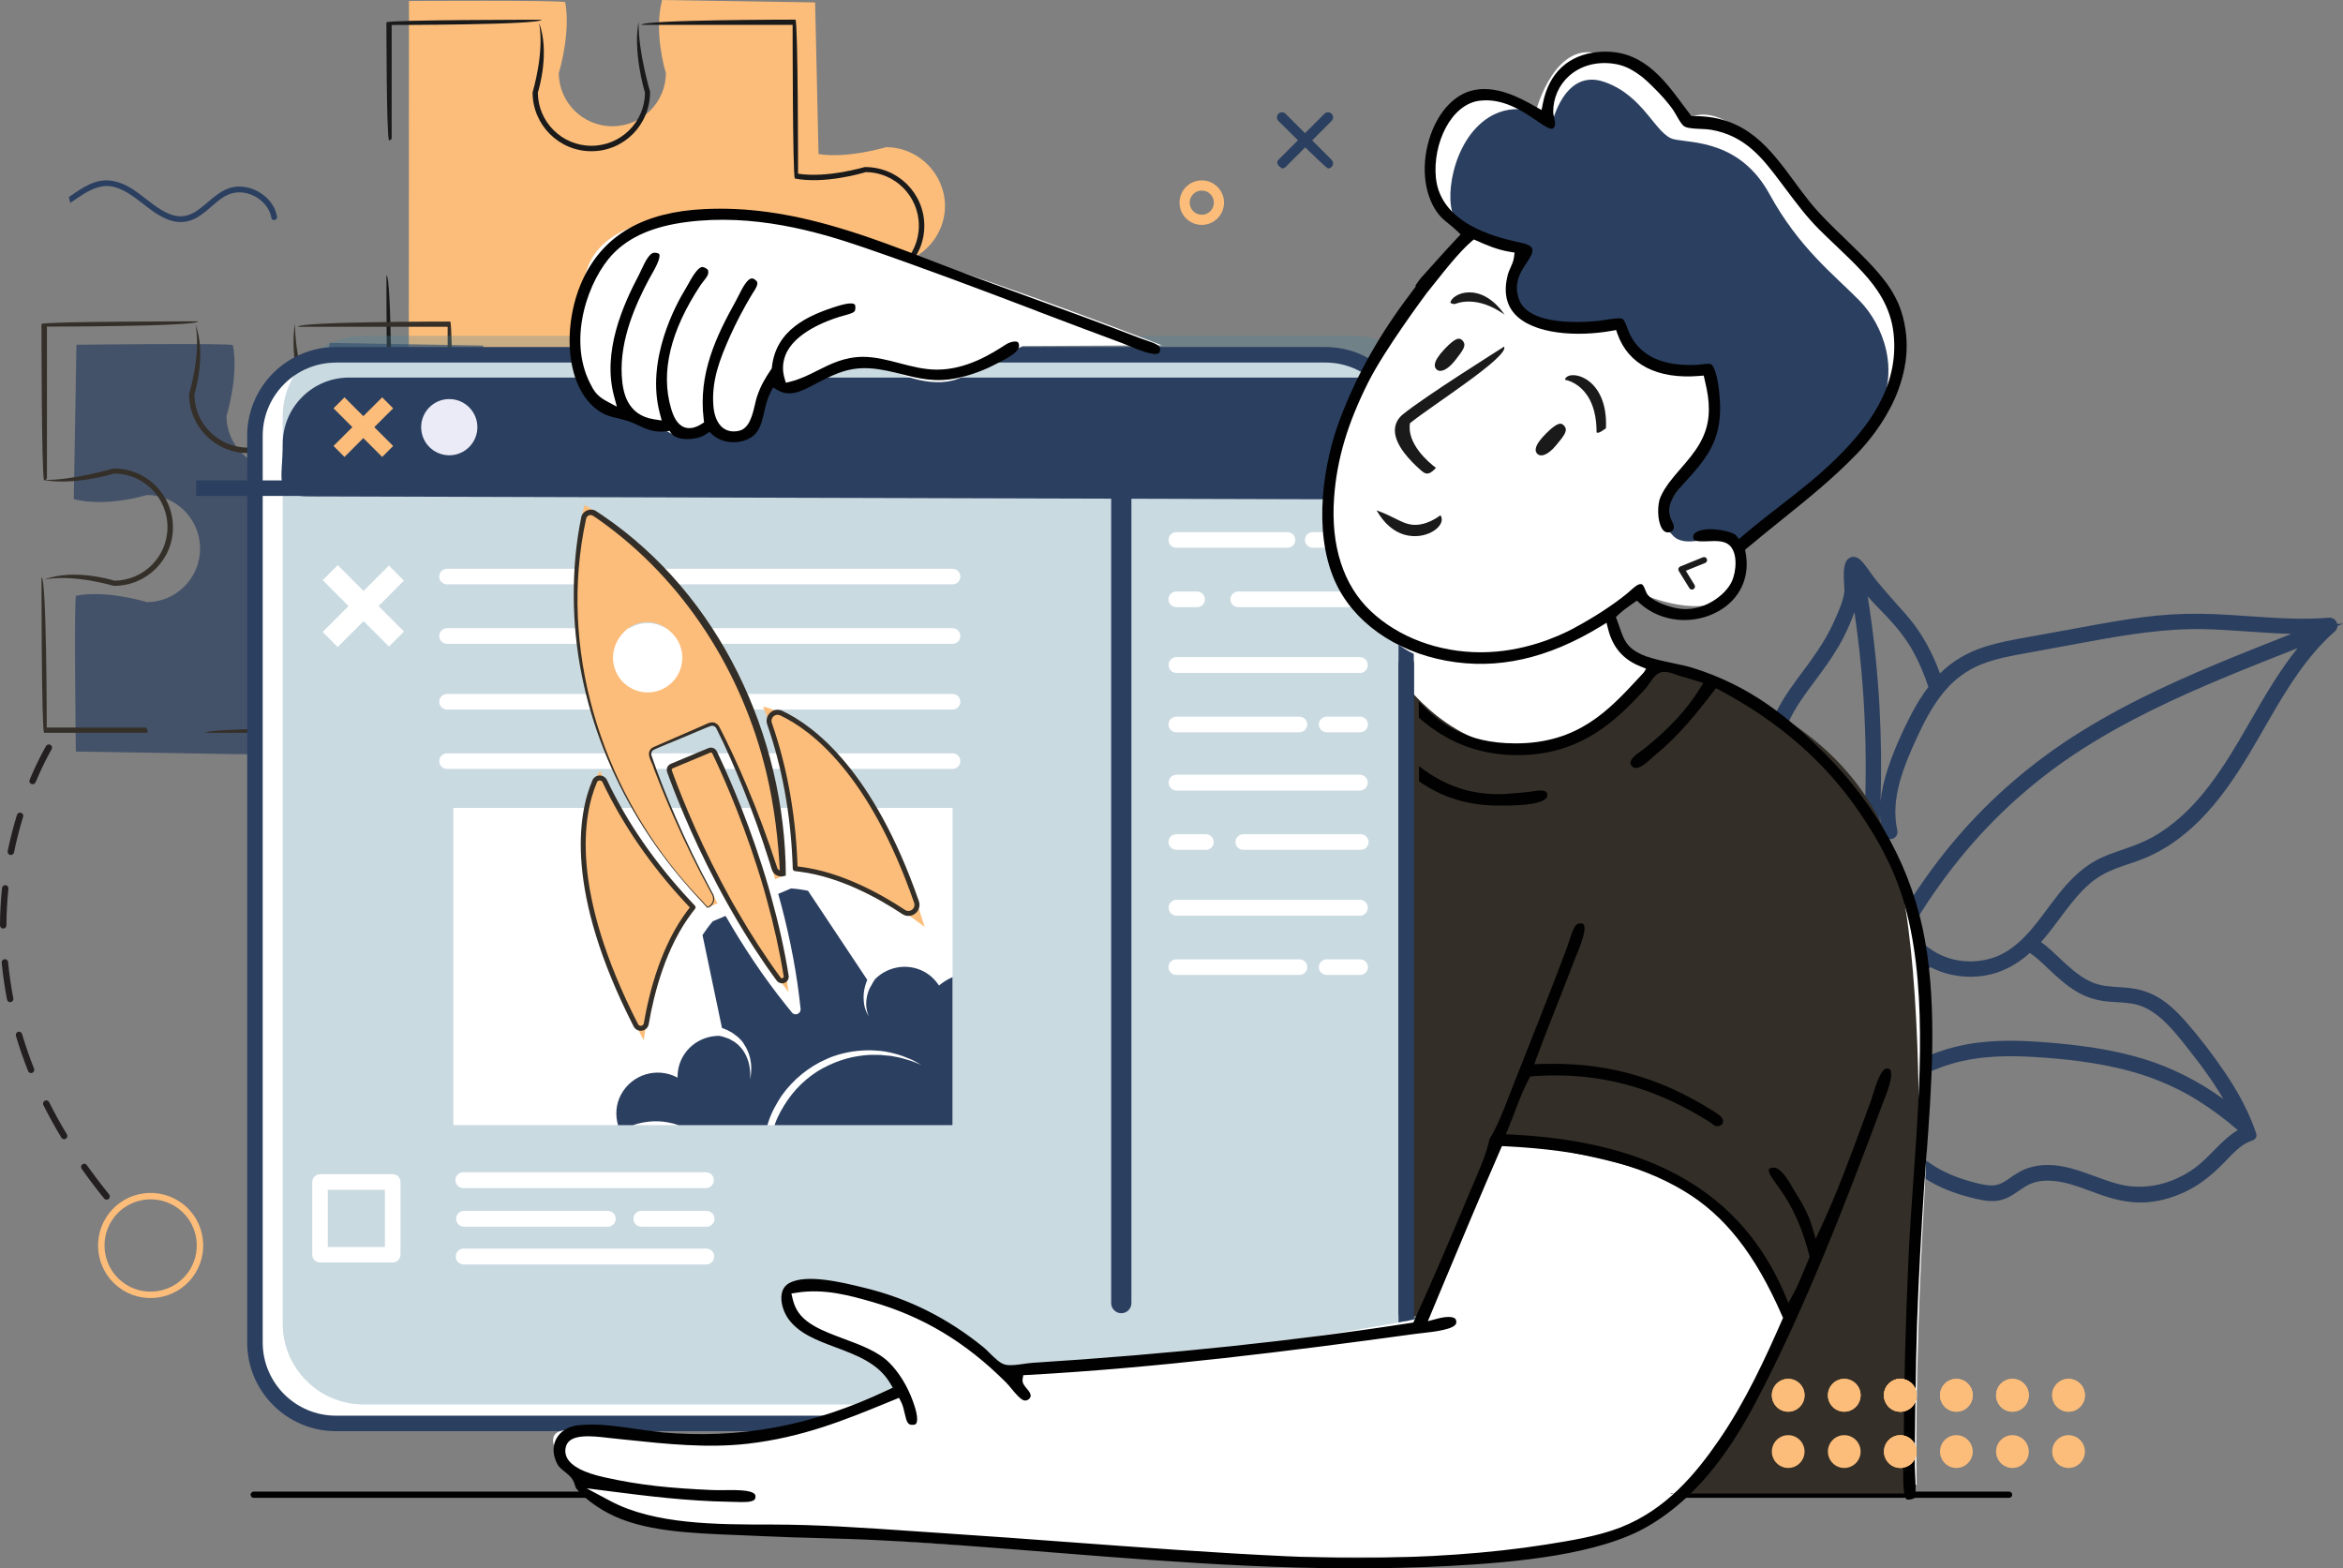 <?xml version="1.0" encoding="UTF-8"?>
<svg id="Layer_2" data-name="Layer 2" xmlns="http://www.w3.org/2000/svg" viewBox="0 0 472.7 316.39">
  <rect x="0" y="0" width="472.7" height="316.39" fill="#808080" stroke="none"/>
  <defs>
    <style>
      .cls-1 {
        fill: #4f8299;
        opacity: .3;
      }

      .cls-1, .cls-2, .cls-3, .cls-4, .cls-5, .cls-6, .cls-7, .cls-8, .cls-9, .cls-10, .cls-11, .cls-12, .cls-13, .cls-14, .cls-15, .cls-16 {
        stroke-width: 0px;
      }

      .cls-1, .cls-4, .cls-7, .cls-9, .cls-12, .cls-13, .cls-16 {
        fill-rule: evenodd;
      }

      .cls-2 {
        opacity: .7;
      }

      .cls-2, .cls-3, .cls-16 {
        fill: #2b3f60;
      }

      .cls-4 {
        fill: #eaebf6;
      }

      .cls-5, .cls-7 {
        fill: #010101;
      }

      .cls-6 {
        fill: #1a1a1a;
      }

      .cls-8, .cls-9 {
        fill: #332e27;
      }

      .cls-10, .cls-12 {
        fill: #fcbd7a;
      }

      .cls-11, .cls-13 {
        fill: #fff;
      }

      .cls-14 {
        fill: #231f20;
      }

      .cls-15 {
        fill: #342f28;
      }
    </style>
  </defs>
  <g id="Colored">
    <g id="Man_Rocket" data-name="Man Rocket">
      <path class="cls-3" d="m471.51,125.83c-.07-.34-.26-.64-.53-.86-.31-.26-.69-.39-1.13-.35-5.32.44-10.76.06-16.01-.3-2.31-.16-4.61-.32-6.92-.42-4.15-.17-7.98-.08-11.72.29-4.05.4-8.04,1.07-11.75,1.73-2.82.5-5.63,1.02-8.44,1.54l-5.57,1.01c-3.03.54-6.16,1.09-9.16,2.06-3.47,1.12-6.46,2.91-8.89,5.33-.42-1.15-.87-2.26-1.36-3.31-1.52-3.31-3.41-6.23-5.61-8.7-1.75-1.96-3.79-4.25-5.73-6.58-.47-.56-.89-1.16-1.32-1.76-.52-.73-1.05-1.48-1.67-2.18-.26-.29-.74-.84-1.49-.96-.18-.03-.35-.03-.52,0l-.12-.18.03.2c-.28.06-.53.18-.75.38-.98.89-.94,2.89-.79,5.41.03.53.07.96.04,1.17-.23,1.86-1.05,3.7-1.84,5.48l-.16.37c-1.14,2.57-2.66,5.13-4.79,8.08-.2.28-.4.56-.6.84l-.83,1.12c-1.84,2.46-3.74,5.01-5.22,7.81-1.95,3.72-2.69,6.94-2.28,9.84.26,1.78,1.05,3.29,1.83,4.75.65,1.24,1.27,2.4,1.54,3.68.62,2.9-.53,5.86-1.85,8.64l-.63,1.29c-.6,1.21-1.22,2.47-1.72,3.77-.6,1.54-1.04,3.13-1.29,4.73-.47,3.05-.3,6.26.5,9.29,1.62,6.14,6.06,11.49,11.87,14.32.71.35,1.46.66,2.23.93.53.19,1.11.08,1.53-.28.43-.37.65-.96.55-1.51-.1-.52-.46-.93-.97-1.12-5.54-1.97-9.96-6.42-11.84-11.89-.9-2.63-1.22-5.5-.93-8.3.15-1.43.45-2.8.89-4.09.51-1.52,1.25-3.01,1.95-4.45l.16-.32c1.51-3.08,2.86-6.13,2.82-9.58-.02-1.52-.41-3.09-1.16-4.69-.25-.53-.53-1.05-.8-1.57-.44-.82-.85-1.6-1.17-2.42-.88-2.28-.59-4.99.9-8.29,1.36-3.04,3.42-5.79,5.47-8.54l.54-.72c.26-.35.52-.7.76-1.04,1.35-1.85,3.08-4.33,4.47-7.09.8-1.58,1.5-3.22,2.1-4.91.77,5.27,1.36,10.59,1.73,15.89l.14,2.08c.48,7.85.53,15.81.16,23.67-.41,8.52-1.34,17.12-2.75,25.56-1.42,8.48-3.35,16.92-5.75,25.1-2.41,8.2-5.32,16.3-8.66,24.08-.43,1-.86,1.99-1.31,2.98-.22.5-.17,1.07.15,1.5.3.41.8.66,1.31.66.05,0,.11,0,.16,0,.54-.06,1-.4,1.23-.9.06-.13.12-.27.18-.4l1.66.62.4-.71c1.23-2.19,2.42-4.18,3.63-6.05.16.09.35.15.55.18.89.13,1.64-.43,1.76-1.3.14-.96.28-1.92.44-2.87,1.37-1.88,2.8-3.65,4.25-5.28,1.81-2.03,3.72-3.88,5.68-5.52-.02.11-.02.22-.01.33.32,5.67,3.81,11.16,9.35,14.69,2.59,1.66,5.61,2.91,9.22,3.82,1.56.39,3.34.84,5.13.65,1.72-.18,3.12-1.04,4.38-1.93,1.11-.78,2.21-1.51,3.54-1.86,1.15-.3,2.48-.36,3.97-.19,2.43.29,4.7,1.13,7.11,2.02.63.23,1.27.47,1.9.69,3.76,1.33,6.76,1.8,9.73,1.54,2.84-.26,5.67-1.13,8.42-2.58,2.28-1.22,4.44-2.91,6.8-5.33l.48-.49c1.37-1.44,2.79-2.92,4.42-3.7l1-.39.2-.11c.63-.44.54-1,.46-1.23-.11-.35-.24-.7-.36-1.05-.12-.32-.23-.62-.4-1.03-1.29-3.26-3.06-6.54-5.41-10.04-2.61-3.87-5.37-7.45-8.2-10.66-1.76-1.99-3.37-3.42-5.06-4.49-1.92-1.22-4.1-1.93-6.64-2.16-.53-.05-1.06-.08-1.59-.12-1.9-.12-3.69-.24-5.34-.93-2.05-.85-3.81-2.3-5.26-3.61-.5-.45-.99-.92-1.48-1.38-1.15-1.09-2.33-2.22-3.67-3.18,1.36-1.53,2.58-3.17,3.77-4.76.81-1.08,1.61-2.16,2.46-3.21,1.35-1.67,2.53-2.92,3.72-3.92,1.41-1.18,3.02-2.11,4.92-2.86.9-.35,1.82-.66,2.73-.97,1.14-.39,2.28-.77,3.39-1.23,1.81-.75,3.61-1.72,5.36-2.89,4-2.71,7.65-6.39,11.16-11.25,1.51-2.08,2.99-4.37,4.68-7.19.94-1.57,1.85-3.17,2.77-4.76,3.48-6.06,7.09-12.33,11.99-17.41.52-.54,1.06-1.06,1.62-1.58.23-.21.45-.42.69-.62.33-.29.52-.69.54-1.11l1.16-.46-1.19.04Zm-28.79,109.86c-4.66,3.34-10.23,4.51-15.29,3.2-1.54-.4-3.08-.97-4.71-1.56-3.11-1.14-6.29-2.31-9.58-2.31-1.34,0-2.69.19-4.07.66-1.43.48-2.62,1.31-3.76,2.11l-.19.13c-1.34.92-2.35,1.29-3.48,1.23-1.51-.06-3.1-.52-4.5-.92-1.51-.43-2.96-.96-4.31-1.59-5.61-2.6-9.41-6.92-10.43-11.84-.12-.6-.2-1.24-.24-1.92-.03-.55-.33-1.02-.81-1.27-.2-.1-.43-.16-.66-.17h.01c4.12-3.17,8.45-5.45,12.9-6.79,5.87-1.77,12.1-1.67,16.27-1.44,6.91.39,12.5,1.12,17.59,2.3,5.85,1.35,11.23,3.54,15.97,6.51,2.74,1.71,5.37,3.67,8.04,5.97-.96.57-1.94,1.32-3.01,2.33-.64.6-1.25,1.22-1.86,1.84-1.27,1.29-2.47,2.51-3.89,3.53Zm5.8-14c-5.01-3.61-10.39-6.32-15.98-8.04-5.15-1.58-10.96-2.61-18.27-3.24-5.62-.49-11.64-.79-17.52.29-4.99.91-9.87,2.88-14.51,5.85-3.58,2.29-7,5.17-10.16,8.55-.58.62-1.15,1.26-1.72,1.91,1.68-7.98,4.05-15.75,7.06-23.14,1.86-4.57,3.96-9.01,6.26-13.21.3.26.6.53.9.79.7.62,1.41,1.25,2.15,1.84-.52.48-1.2,1.17-2.1,2.14-.98,1.05-1.9,2.21-2.75,3.44-1.09,1.61-1.9,3.36-2.67,5.06l-.13.29c-1.39,3.02-2.25,6.03-2.71,9.46-.08.56.14,1.1.58,1.44.45.35,1.07.44,1.59.23.49-.2.82-.64.89-1.19.28-2.13.75-4.2,1.4-6.16.21-.64.44-1.27.69-1.89,1.78-4.46,4.52-8.25,7.91-10.96.02-.01.04-.03.05-.04l.21.11c3.34,1.69,7.25,2.23,11,1.55,3.17-.58,6.14-2.1,8.83-4.52,1.26.84,2.4,1.93,3.51,2.98l.32.3c1.6,1.52,3.33,3.11,5.36,4.37,2,1.24,4.19,1.95,6.71,2.17.54.05,1.09.08,1.63.11,1.8.11,3.51.21,5.08.84,1.59.63,3.16,1.7,4.78,3.28,1.42,1.39,2.65,2.89,4.1,4.72,1.28,1.63,2.65,3.38,3.95,5.19,1.38,1.92,2.58,3.74,3.6,5.5-.02-.01-.03-.02-.05-.04Zm-61.25-80.53c-.22.35-.43.71-.64,1.07-.55.95-1.07,1.92-1.56,2.9-1.83,3.64-3.19,6.86-4.18,9.86-.79,2.42-1.29,4.64-1.49,6.73.21-6.43.13-12.88-.22-19.25l-.15-2.41c-.44-6.61-1.19-13.24-2.23-19.76.99,1.15,2.05,2.24,3.1,3.31,2.76,2.82,4.62,5.2,6.03,7.74,1.2,2.16,2.25,4.59,3.12,7.23-.62.82-1.22,1.69-1.78,2.6Zm-8.19,27.27c.08-1.34.16-2.69.21-4.03,0,.34.03.68.05,1.02.07.87.2,1.76.4,2.64.13.56.53,1,1.07,1.16.55.17,1.17.04,1.56-.33.38-.35.53-.87.41-1.4-1.42-6.3,1.23-12.8,4.07-18.92.82-1.78,1.55-3.21,2.29-4.51.21-.36.42-.71.63-1.06.47-.77.97-1.52,1.52-2.26.23-.31.47-.62.71-.92l.16-.2c2.11-2.56,4.67-4.44,7.61-5.61,2.9-1.14,6.06-1.72,9.13-2.27l13.07-2.4c7.24-1.32,14.98-2.59,22.79-2.41,2.95.07,5.96.28,8.87.48,2.84.2,5.75.4,8.66.47l-1.14.45c-3.6,1.42-7.2,2.85-10.79,4.31-9.32,3.81-20.22,8.55-30.43,14.89-9.82,6.09-18.48,13.56-25.74,22.19-1.58,1.87-3.15,3.88-4.67,5.95-.39.53-.77,1.06-1.15,1.6-1.97,2.78-3.86,5.72-5.62,8.73-.9-.58-1.77-1.03-2.66-1.36-.81-.3-1.7.11-2.01.94-.3.81.08,1.65.88,1.95.74.28,1.49.66,2.26,1.17-1.81,3.28-3.51,6.69-5.04,10.16-.84,1.89-1.63,3.81-2.39,5.75.79-3.41,1.5-6.83,2.13-10.26,1.56-8.57,2.63-17.3,3.17-25.95Zm29.43,20.51c-.28.29-.57.58-.87.85-1.54,1.43-3.07,2.45-4.68,3.11-3.16,1.29-6.84,1.4-10.1.29-.65-.22-1.27-.49-1.9-.82-.38-.2-.72-.4-1.05-.62-.6-.38-1.18-.8-1.78-1.3-.57-.47-1.13-.97-1.68-1.46-.4-.36-.8-.71-1.21-1.06,1.55-2.66,3.18-5.23,4.85-7.66.34-.5.69-1,1.05-1.49.97-1.37,1.98-2.71,3.01-4.03,6.91-8.83,15.11-16.43,24.36-22.59,10.11-6.72,21.15-11.66,29.63-15.21,4.72-1.98,9.56-3.89,14.24-5.74l1.17-.46c-3.72,4.61-6.71,9.8-9.62,14.85l-.62,1.08h0c-2.23,3.88-4.66,7.97-7.54,11.75-2.22,2.91-4.46,5.29-6.86,7.27-.95.79-1.93,1.51-2.9,2.14-.58.38-1.19.75-1.8,1.08-1.88,1.03-3.9,1.77-5.44,2.3l-.43.15c-1.86.63-3.77,1.28-5.56,2.26-1.61.89-3.13,2.05-4.64,3.56-1.93,1.91-3.55,4.1-5.12,6.21-.68.91-1.36,1.83-2.06,2.72-.92,1.15-1.69,2.05-2.44,2.82Zm-41.48,38.89c-.26,1.31-.51,2.63-.74,3.95l-.09.56c-.63.87-1.24,1.77-1.86,2.7.94-2.38,1.83-4.79,2.69-7.21Zm-1.68-92.97h0s0,0,0,0h0Z"/>
      <path class="cls-5" d="m405.33,300.92H51.19c-.35,0-.63.28-.63.63s.28.63.63.63h354.14c.35,0,.63-.28.63-.63s-.28-.63-.63-.63Z"/>
      <path class="cls-10" d="m178.75,29.7c-.24.04-7.68,2.32-13.61,1.38l-.69-30.59-30.87-.49c-1.67,6.42.49,13.85.77,14.75-.04,5.93-4.87,10.72-10.81,10.72s-10.77-4.79-10.81-10.72c.28-.89,2.4-8.33,1.3-14.3C113.5,0,82.51.2,82.51.2l-.04,82.43,60.45.32h3.86l18.08-.41.32-30.51c5.93-.93,13.37,1.34,13.45,1.34,6.7.04,12.02-5.32,12.02-11.86-.04-6.46-5.36-11.82-11.9-11.82Z"/>
      <path class="cls-2" d="m97.5,69.71l-30.96-.53c-1.67,6.42.49,13.85.77,14.75-.04,5.93-4.87,10.72-10.81,10.72s-10.77-4.79-10.81-10.72c.28-.89,2.44-8.33,1.3-14.3-.53-.45-31.57-.08-31.57-.08l-.53,31.16c6.42,1.58,13.85-.57,14.75-.85,5.93.04,10.72,4.87,10.72,10.81s-4.79,10.77-10.72,10.81c-.89-.28-8.33-2.44-14.3-1.3-.45.61-.04,31.44-.04,31.44l32.74.53h49.89v-31.32c-6.42-1.75-13.85.41-14.75.65-5.93-.04-10.72-4.87-10.72-10.81s4.79-10.77,10.72-10.81c.89.28,8.33,2.4,14.3,1.3.32-.85,0-31.44,0-31.44Z"/>
      <g>
        <path class="cls-6" d="m119.31,30.51c-6.54,0-11.86-5.32-11.86-11.86.04-.24,2.44-8.04,1.3-14.06,2.19,5.81.04,13.2-.24,14.1.04,5.93,4.87,10.72,10.81,10.72s10.77-4.79,10.81-10.72c-.28-.89-2.4-8.33-1.3-14.3-.08,6.17,2.32,14.02,2.32,14.1.04,6.7-5.28,12.02-11.82,12.02Z"/>
        <g>
          <path class="cls-6" d="m160.43,86.94h-21.73c0-1.06,21.21-1.06,21.21-1.06v-30.31c6.42-1.67,13.85.49,14.75.77,5.93-.04,10.72-4.87,10.72-10.81s-4.79-10.77-10.72-10.81c-.89.28-8.33,2.44-14.3,1.3-.45-.53-.45-31-.45-31h-30.51c0-1.06,31.08-1.06,31.08-1.06.53.53.53,31.08.53,31.08,5.93.93,13.37-1.34,13.45-1.34,6.7-.04,12.02,5.32,12.02,11.86s-5.32,11.86-11.86,11.86c-.24-.04-7.68-2.32-13.61-1.38v30.39c-.04.24-.28.49-.57.49Z"/>
          <path class="cls-6" d="m126.1,86.94h-47.61c-.53-.53-.53-31.4-.53-31.4,1.06,0,1.06,30.35,1.06,30.35h47.08c.53.81.28,1.06,0,1.06Z"/>
          <path class="cls-6" d="m78.49,28.32c-.53-.53-.53-23.81-.53-23.81.53-.53,31.28-.53,31.28-.53,0,1.06-30.22,1.06-30.22,1.06v22.75c0,.28-.2.53-.53.53Z"/>
        </g>
      </g>
      <g>
        <path class="cls-15" d="m50.01,91.4c-6.54,0-11.86-5.32-11.86-11.86.04-.24,2.44-8.04,1.3-14.06,2.15,5.81.04,13.2-.24,14.1.04,5.93,4.87,10.72,10.81,10.72s10.77-4.79,10.81-10.72c-.28-.89-2.4-8.33-1.3-14.3-.08,6.17,2.32,14.02,2.32,14.1.08,6.7-5.24,12.02-11.82,12.02Z"/>
        <path class="cls-15" d="m23.03,118.21c-.24-.04-8.04-2.44-14.06-1.3,5.81-2.19,13.2-.04,14.1.24,5.93-.04,10.72-4.87,10.72-10.81s-4.79-10.77-10.72-10.81c-.89.28-8.33,2.4-14.3,1.3,6.17.08,14.02-2.32,14.1-2.32,6.7-.04,12.02,5.32,12.02,11.86.04,6.5-5.28,11.82-11.86,11.82Z"/>
        <path class="cls-15" d="m76.7,118.21c-6.54,0-11.86-5.32-11.86-11.86s5.32-11.86,11.86-11.86c.24.04,8.04,2.44,14.06,1.3-5.77,2.19-13.24.04-14.1-.24-5.93.04-10.72,4.87-10.72,10.81s4.79,10.77,10.72,10.81c.89-.28,8.33-2.44,14.3-1.3-6.17-.08-13.97,2.32-14.06,2.32-.08.04-.16.04-.2.04Z"/>
        <g>
          <path class="cls-15" d="m8.9,96.88c-.53-.53-.53-31.52-.53-31.52.53-.53,31.61-.53,31.61-.53,0,1.06-30.51,1.06-30.51,1.06v30.47c0,.28-.24.53-.57.53Z"/>
          <path class="cls-15" d="m29.49,147.83H8.9c-.53-.53-.53-31.36-.53-31.36,1.06,0,1.06,30.31,1.06,30.31h20.03c.57.81.33,1.06.04,1.06Z"/>
          <path class="cls-15" d="m77.14,147.83h-35.67c0-1.06,35.67-1.06,35.67-1.06.57.81.32,1.06,0,1.06Z"/>
          <path class="cls-15" d="m90.84,140.84c-.53-.53-.53-24.37-.53-24.37,1.06,0,1.06,23.85,1.06,23.85,0,.28-.24.53-.53.53Z"/>
          <path class="cls-15" d="m90.84,96.52c-.53-.53-.53-30.59-.53-30.59h-30.22c0-1.06,30.75-1.06,30.75-1.06.53.53.53,31.12.53,31.12,0,.28-.24.53-.53.53Z"/>
        </g>
      </g>
      <path class="cls-13" d="m67.77,71.58h199.61c9.02,0,16.33,7.31,16.33,16.33v182.91c0,9.02-7.31,16.33-16.33,16.33H67.77c-9.02,0-16.33-7.31-16.33-16.33V87.91c0-9.02,7.31-16.33,16.33-16.33Z"/>
      <path class="cls-1" d="m73.36,67.75h199.67c9.02,0,16.33,7.31,16.33,16.33v182.93c0,9.02-7.31,16.33-16.33,16.33H73.36c-9.02,0-16.33-7.31-16.33-16.33V84.09c0-9.02,7.31-16.33,16.33-16.33Z"/>
      <path class="cls-16" d="m70.43,76.17h205.45c7.39,0,13.38,5.99,13.38,13.39s1.66,11.07-2.68,11.22l-224.19-.64c-7.39,0-5.35-3.19-5.35-10.58s5.99-13.39,13.38-13.39Z"/>
      <g>
        <g>
          <path class="cls-11" d="m267.65,110.5h-2.8c-.86,0-1.57-.7-1.57-1.57s.7-1.57,1.57-1.57h2.8c.86,0,1.57.7,1.57,1.57s-.7,1.57-1.57,1.57Z"/>
          <path class="cls-11" d="m272.11,122.48h-22.31c-.86,0-1.57-.7-1.57-1.57s.7-1.57,1.57-1.57h22.31c.86,0,1.57.7,1.57,1.57s-.7,1.57-1.57,1.57Z"/>
          <path class="cls-11" d="m274.35,135.74h-36.98c-.86,0-1.57-.7-1.57-1.57s.7-1.57,1.57-1.57h36.98c.86,0,1.57.7,1.57,1.57s-.7,1.57-1.57,1.57Z"/>
          <path class="cls-11" d="m262.17,147.73h-24.86c-.86,0-1.57-.7-1.57-1.57s.7-1.57,1.57-1.57h24.86c.86,0,1.57.7,1.57,1.57s-.7,1.57-1.57,1.57Z"/>
          <path class="cls-11" d="m274.35,159.46h-36.98c-.86,0-1.56-.7-1.56-1.57s.7-1.57,1.56-1.57h36.98c.86,0,1.57.7,1.57,1.57s-.7,1.57-1.57,1.57Z"/>
          <path class="cls-11" d="m274.54,171.44h-23.71c-.86,0-1.57-.7-1.57-1.57s.7-1.57,1.57-1.57h23.71c.86,0,1.57.7,1.57,1.57s-.7,1.57-1.57,1.57Z"/>
          <path class="cls-11" d="m274.35,184.7h-36.98c-.86,0-1.56-.7-1.56-1.57s.7-1.57,1.56-1.57h36.98c.86,0,1.57.7,1.57,1.57s-.7,1.57-1.57,1.57Z"/>
          <path class="cls-11" d="m262.17,196.68h-24.86c-.86,0-1.57-.7-1.57-1.57s.7-1.57,1.57-1.57h24.86c.86,0,1.57.7,1.57,1.57s-.7,1.57-1.57,1.57Z"/>
          <path class="cls-11" d="m259.75,110.5h-22.43c-.86,0-1.57-.7-1.57-1.57s.7-1.57,1.57-1.57h22.43c.86,0,1.57.7,1.57,1.57s-.7,1.57-1.57,1.57Z"/>
          <path class="cls-11" d="m241.52,122.48h-4.21c-.86,0-1.57-.7-1.57-1.57s.7-1.57,1.57-1.57h4.21c.86,0,1.57.7,1.57,1.57s-.7,1.57-1.57,1.57Z"/>
          <path class="cls-11" d="m274.35,135.74h-36.98c-.86,0-1.57-.7-1.57-1.57s.7-1.57,1.57-1.57h36.98c.86,0,1.57.7,1.57,1.57s-.7,1.57-1.57,1.57Z"/>
          <path class="cls-11" d="m274.35,159.46h-36.98c-.86,0-1.56-.7-1.56-1.57s.7-1.57,1.56-1.57h36.98c.86,0,1.57.7,1.57,1.57s-.7,1.57-1.57,1.57Z"/>
          <path class="cls-11" d="m243.3,171.44h-5.99c-.86,0-1.57-.7-1.57-1.57s.7-1.57,1.57-1.57h5.99c.86,0,1.57.7,1.57,1.57s-.7,1.57-1.57,1.57Z"/>
          <path class="cls-11" d="m274.35,184.7h-36.98c-.86,0-1.56-.7-1.56-1.57s.7-1.57,1.56-1.57h36.98c.86,0,1.57.7,1.57,1.57s-.7,1.57-1.57,1.57Z"/>
          <path class="cls-11" d="m274.41,196.68h-6.76c-.86,0-1.57-.7-1.57-1.57s.7-1.57,1.57-1.57h6.76c.86,0,1.57.7,1.57,1.57s-.7,1.57-1.57,1.57Z"/>
        </g>
        <path class="cls-11" d="m274.41,147.73h-6.76c-.86,0-1.57-.7-1.57-1.57s.7-1.57,1.57-1.57h6.76c.86,0,1.57.7,1.57,1.57s-.7,1.57-1.57,1.57Z"/>
      </g>
      <path class="cls-3" d="m267.38,288.73H67.77c-9.87,0-17.9-8.03-17.9-17.9V87.91c0-9.87,8.03-17.9,17.9-17.9h199.61c9.87,0,17.9,8.03,17.9,17.9v182.91c0,9.87-8.03,17.9-17.9,17.9ZM67.77,73.15c-8.14,0-14.77,6.62-14.77,14.77v182.91c0,8.14,6.62,14.77,14.77,14.77h199.61c8.14,0,14.77-6.62,14.77-14.77V87.91c0-8.14-6.62-14.77-14.77-14.77H67.77Z"/>
      <path class="cls-13" d="m285.24,140.65v-8.75s-11.56-4.85-15.61-21.41c-4.04-16.56,7.6-39.36,12.11-45.87,4.52-6.51,14.29-17.97,14.29-17.97,0,0-11.34-6.24-6.53-17.56,4.81-11.32,7.25-11.13,11.57-9.94,4.32,1.2,8.85,3.13,8.85,3.13,0,0,3.89-14.85,13.34-11.16,9.45,3.69,17.97,12.52,17.97,12.52,0,0,5.52-3.42,14.56,7.35,9.04,10.77,23.12,24.35,25.86,27.9,2.75,3.55,5.44,16.28-1.63,24.5-7.07,8.22-29.81,26-29.81,26,0,0,4.19,7.14-2.04,11.3-6.23,4.16-17.42-1.09-17.42-1.09l-5.99,4.49s-.54,5.45,4.63,7.35c5.17,1.9,39.89,14.11,49,33.89,9.7,21.06,11.84,41.53,9.8,77.04-2.04,35.51-1.5,57.16-1.5,57.16h-44.78s-7.79,13.86-53.76,14.56c-45.97.7-110.64-2.75-124.27-4.9-13.63-2.15-34.42-1.23-38.79-3.54-4.37-2.31-5.31-4.08-5.31-4.08,0,0-15.57-13.88-3.81-13.07,11.76.81,28.19,4.24,40.83.68,12.64-3.56,24.64-9.12,24.64-9.12,0,0-3.41-4.81-11.84-9.12-8.43-4.31-18.56-13.61-2.86-11.98,17.24,1.79,37.43,17.69,37.43,17.69,0,0,33.11-3.02,53.9-5.99,20.79-2.97,28.58-4.76,28.58-4.76l-1.41-125.28Z"/>
      <path class="cls-9" d="m283.59,138.13s12.26,16.53,28.68,11.73c16.38-4.79,20.01-15.55,20.02-15.56,0,0,42.3,6.1,50.74,41.69,8.44,35.59,1.4,125.32,1.4,125.32h-47.43c.46.76,7.28-2.62,18.23-21.8,1.59-2.79,4.97-13.77,4.97-13.77,0,0-9.72-22.36-23.46-27.79-13.73-5.43-33.66-7.65-33.66-7.65l-15.43,34.8-4.21.76.13-127.74Z"/>
      <path class="cls-16" d="m345.67,108.17s-5.84,2.48-8.16-.13c-2.32-2.61-3.57-2.62-.77-6.63,2.81-4.01,7.02-10.05,8.16-14.15,1.13-4.1-.25-12.49-.25-12.49,0,0-7.22,2.39-11.09-1.02-3.87-3.41-5.99-7.52-5.99-7.52,0,0-17.08,1.5-21.04-2.93-3.95-4.43,1.15-12.37,1.15-12.37,0,0-11.58-3.6-14.02-6.76-2.44-3.15-.82-15.82,6.76-20.52,5.34-3.31,11.16-.96,12.62,1.53,0,0,2.39-11.47,10.58-8.67,8.19,2.81,10.39,10.81,14.15,11.6,3.76.79,13.31.25,19.25,11.09,5.94,10.84,12.99,16.22,18.1,21.42,4.84,4.91,8.41,14.31,3.57,22.82-4.62,8.12-27.41,27.03-27.41,27.03l-5.61-2.29Z"/>
      <path class="cls-13" d="m234.38,69.66s-60.64-23.87-81.25-25.72c-20.62-1.85-32.83,1.75-35.12,11.84-2.28,10.09-4.04,21.56,2.18,25.59,6.22,4.03,12.52,4.49,12.52,4.49,0,0,5.41,3.9,7.49,2.18,2.08-1.73,3.27-2.72,3.27-2.72,0,0,3.85,4.34,6.67,1.91,2.82-2.43,4.35-9.53,4.35-9.53,0,0,3.1.26,4.9-.14,1.8-.4,12.84-6.55,17.69-4.08,4.86,2.47,11.78,5.15,17.01,2.59,5.23-2.56,12.25-6.26,12.25-6.26l28.04-.14Z"/>
      <path class="cls-3" d="m283.71,266.48c-.86,0-1.57-.7-1.57-1.57v-131.01c0-.86.7-1.57,1.57-1.57s1.57.7,1.57,1.57v131.01c0,.86-.7,1.57-1.57,1.57Z"/>
      <g>
        <rect class="cls-10" x="66.36" y="84.61" width="13.88" height="3.13" transform="translate(-39.46 77.01) rotate(-44.97)"/>
        <rect class="cls-10" x="71.74" y="79.24" width="3.13" height="13.88" transform="translate(-39.47 77.07) rotate(-45)"/>
      </g>
      <path class="cls-4" d="m90.64,80.51c3.13,0,5.67,2.54,5.67,5.67s-2.54,5.67-5.67,5.67-5.67-2.54-5.67-5.67,2.54-5.67,5.67-5.67Z"/>
      <path class="cls-3" d="m226.22,264.93c-1.13,0-2.04-.91-2.04-2.04V98.95c0-1.13.91-2.04,2.04-2.04s2.04.91,2.04,2.04v163.94c0,1.13-.91,2.04-2.04,2.04Z"/>
      <rect class="cls-3" x="39.58" y="96.92" width="228.07" height="3.13"/>
      <path class="cls-11" d="m192.18,117.89h-101.99c-.86,0-1.57-.7-1.57-1.57s.7-1.57,1.57-1.57h101.99c.86,0,1.57.7,1.57,1.57s-.7,1.57-1.57,1.57Z"/>
      <path class="cls-11" d="m192.18,129.88h-101.99c-.86,0-1.57-.7-1.57-1.57s.7-1.57,1.57-1.57h101.99c.86,0,1.57.7,1.57,1.57s-.7,1.57-1.57,1.57Z"/>
      <path class="cls-11" d="m192.18,143.14h-101.99c-.86,0-1.57-.7-1.57-1.57s.7-1.57,1.57-1.57h101.99c.86,0,1.57.7,1.57,1.57s-.7,1.57-1.57,1.57Z"/>
      <path class="cls-11" d="m192.18,155.12h-101.99c-.86,0-1.57-.7-1.57-1.57s.7-1.57,1.57-1.57h101.99c.86,0,1.57.7,1.57,1.57s-.7,1.57-1.57,1.57Z"/>
      <path class="cls-13" d="m91.47,162.99h100.71v64h-100.71v-64Z"/>
      <path class="cls-11" d="m79.23,254.69h-14.66c-.86,0-1.57-.7-1.57-1.57v-14.66c0-.86.7-1.57,1.57-1.57h14.66c.86,0,1.57.7,1.57,1.57v14.66c0,.86-.7,1.57-1.57,1.57Zm-13.1-3.13h11.53v-11.53h-11.53v11.53Z"/>
      <path class="cls-7" d="m388.62,233.84c1.09-14.83,2.21-30.17-.23-44.01-2.5-14.16-9.37-26.94-20.41-37.98-6.74-6.74-14.63-13.48-26.67-17.17-1.05-.32-2.35-.59-3.72-.88-2.98-.63-6.07-1.28-8-2.66-1.68-1.19-2.2-2.73-2.87-4.68-.14-.42-.3-.88-.48-1.36l-.23-.61.47-.45c.84-.81,1.79-1.48,2.71-2.13l1.05-.74.59.54c4.21,3.81,10.73,4.47,15.84,1.61,4.38-2.45,6.44-6.88,5.51-11.84l-.11-.57.45-.38c2.21-1.86,4.5-3.7,6.71-5.48,5.21-4.19,10.6-8.52,15.4-13.5,4.13-4.28,13.25-15.68,8.89-28.93-1.48-4.48-4.78-8.03-8.33-11.58-.97-.97-1.97-1.93-2.96-2.89-2.54-2.45-5.17-4.97-7.32-7.68-.97-1.22-1.93-2.52-2.85-3.77-5.03-6.83-9.78-13.28-20.22-13.28h-.59s-.3-.39-.3-.39c-.49-.63-.98-1.29-1.49-1.98-3.94-5.31-8.43-11.32-16.96-10.57-6.03.53-10.01,4.21-11.22,10.35l-.27,1.36-1.21-.68c-2.85-1.61-8.14-4.61-13.11-3.17-3.73,1.08-6.86,4.76-8.38,9.86-1.72,5.78-.86,11.8,2.19,15.33.53.61,1.16,1.12,1.83,1.66.54.43,1.1.88,1.64,1.41l.71.69-.68.72c-2.24,2.36-6.6,7.27-6.65,7.32l-.44.49h-.04c-.52.64-.99,1.31-1.35,1.86l.17.02-1.01,1.38c-6.33,8.32-10.87,16.38-14.29,25.34-3.33,8.71-5.61,22.5-1.11,32.72,3.61,8.2,12.04,14.24,22.54,16.16,10.24,1.87,20.42-.4,31.14-6.95l1.16-.71.33,1.31c.93,3.67,3.05,6.11,6.48,7.48l1.36.54-1.76,1.89c-5.98,6.44-12.16,13.11-24.74,13.11-10.13,0-15.33-4.04-19.55-8.46l.03,3.27c5.95,5.31,13.04,7.84,21.11,7.54,11.84-.44,18.65-6.87,24.61-13.42.21-.23.46-.59.73-.98.73-1.05,1.48-2.15,2.57-2.33,1.02-.17,2.06.21,2.97.55.3.11.59.22.85.29,1.08.29,1.9.51,3.32.97l1.21.39-.67,1.09c-2.59,4.19-6.08,7.98-10.97,11.95-.24.19-.53.4-.84.62-1.05.75-2.36,1.68-2.2,2.67.04.24.42.73.9.79,1.1.14,2.55-1.2,3.5-2.08.29-.27.56-.52.79-.7,4.7-3.8,8.5-8.7,11.54-12.63l.52-.67.75.4c11.99,6.41,21.19,14.43,28.12,24.54,4.29,6.26,7.1,11.84,8.84,17.56,4.96,16.31,3.51,36.92,2.1,56.85-.38,5.4-.74,10.49-.97,15.48-.61,13.21-.95,26.68-.95,37.92,0,.7-.03,1.55-.06,2.48-.07,2.32-.25,7.76.62,8.42.61.18,1.36-.12,1.63-.29.31-.69.16-3.45.1-4.65-.04-.69-.07-1.3-.07-1.74,0-7.5.13-14.66.27-21.93.19-9.87.67-18.74,1.23-28.48.21-3.79.5-7.74.79-11.56Zm-71.04-107.13c-3.39,1.81-10.33,4.85-18.7,4.88h-.14c-8.52,0-16.6-3.02-22.19-8.3-5.56-5.25-8.11-13.2-7.39-22.98.57-7.7,2.7-14.87,6.91-23.24,3.3-6.57,11.45-17.51,11.8-17.98l2.74-3.43c.15-.19,3.86-4.94,6.26-6.95l.48-.4.57.25c2.21.99,4.24,1.84,6.69,2.24l.96.16-.13.96c-.1.78-.41,1.45-.7,2.1-.22.48-.42.93-.55,1.42-.85,3.31-.36,5.99,1.46,7.96,3.76,4.05,12.54,4.6,19.57,3.33l.83-.15.28.8c2.19,6.17,8.05,9.17,16.53,8.46l.86-.07.2.84c.57,2.46.85,4,.84,6.08-.01,5.3-2.89,8.62-5.67,11.83-1.62,1.87-3.14,3.63-4.08,5.73-.67,1.51-.68,4.8.28,6.36.43.69.87.79,1.17.8.56.05,1.09-.43,1.17-.63.17-.63.02-.95-.26-1.52-.3-.63-.68-1.41-.59-2.64.15-2.09,2.06-4.17,3.75-6,.4-.43.78-.85,1.12-1.25,3.18-3.71,5.77-7.36,5.34-14.53-.3-4.89-1.21-7.06-1.76-7.33-.39-.19-1.08-.11-1.81-.02-.41.05-.82.1-1.24.12-6.57.29-10.98-1.68-13.18-5.84-.3-.57-.52-1.17-.72-1.69-.31-.84-.61-1.63-1.04-1.78-.59-.2-2,.02-3.13.2-.66.1-1.31.21-1.9.26-5.09.46-13.89.5-15.72-4.31-1.25-3.29.34-5.68,1.51-7.43.69-1.04,1.29-1.94,1.16-2.7-.14-.83-1.37-1.16-2.96-1.5-.22-.05-.44-.09-.64-.14-3.7-.87-14.96-3.53-15.87-12.85-.66-6.78,3.01-14.86,8.91-15.52,4.64-.52,8.46,2.04,11.25,3.91l.72.49c.68.47,2.08,1.45,2.69,1.24.2-.07.35-.37.43-.62.14-.4,0-.97-.13-1.53-.1-.42-.2-.85-.2-1.27,0-2.78,1.18-5.43,3.25-7.25,2.28-2.01,5.39-2.88,8.76-2.45,3.94.5,6.43,2.99,8.62,5.2l.26.26c.44.44,1.99,2.03,3.24,3.8.28.41.55.88.81,1.33.5.88,1.08,1.89,1.65,2.15.74.34,2.02.39,3.15.44.74.03,1.44.06,2.04.16,6.99,1.16,10.55,5.88,13.99,10.44l1.18,1.57c2.16,2.88,4.2,5.6,6.74,8.14,1.02,1.02,2.11,2.05,3.21,3.1,1.9,1.81,3.87,3.67,5.67,5.64,2.53,2.78,5.51,6.69,6.11,12.27,1.15,10.89-5.37,18.96-11.17,24.77-3.76,3.76-7.58,6.72-11.61,9.85-2.47,1.92-5.03,3.9-7.64,6.13l-.77.66-.65-.77c-.59-.71-5.07-1.79-7.56-.82-1.06.41-1.03.98-1.02,1.22.03.72.45.93,3,.82,1.59-.07,3.23-.14,4.28.79,1.74,1.55,1.41,5.29.52,7.28-1.27,2.83-5.94,6.41-11.03,5.47-1.62-.3-4.65-1.27-5.87-2.63-.28-.31-.44-.71-.6-1.13-.3-.76-.48-1.09-.82-1.13-.62-.09-1.44.67-2.18,1.33-.25.22-.5.44-.74.64-2.9,2.34-6.67,4.79-10.64,6.91Z"/>
      <path class="cls-7" d="m209.11,62.72c5.61,2.13,11.41,4.33,17.3,6.51.39.14.87.34,1.39.56,1.65.69,5.07,2.11,6.01,1.45.22-.15.25-.57.23-.9-.03-.69-1.1-1.11-2.74-1.66-.42-.14-.84-.29-1.25-.44-6.89-2.66-14-5.25-20.87-7.75-5.97-2.17-12.14-4.42-18.04-6.67-1.21-.46-2.42-.93-3.63-1.39-6.01-2.31-12.22-4.7-18.75-6.61-9.81-2.88-18.27-4.03-26.62-3.64-12.11.57-20.07,5.06-24.33,13.73-4.58,9.33-3.98,23.04,3.68,27.41.93.53,1.83.75,2.97,1.02.72.17,1.53.37,2.43.67.64.21,1.23.49,1.86.79,1.58.75,3.23,1.52,5.73,1.21l.61-.08.34.5c.35.51,1.07.89,2.03,1.06,1.68.3,3.88-.1,5-.9l.66-.47.6.55c1.24,1.14,3.14,1.71,5.07,1.5,1.69-.18,3.15-.94,3.91-2.02.83-1.17,1.15-2.59,1.49-4.08.3-1.32.62-2.69,1.3-3.98l.49-.93.9.54c2.49,1.49,5.01.15,7.46-1.16.43-.23.85-.45,1.25-.65l.24-.12c2.79-1.39,5.68-2.82,10.09-2.43,2.13.18,4.1.68,6,1.15,3.53.88,6.87,1.72,11.26.77,1.82-.39,4.57-1.17,7.37-2.63.23-.12.48-.25.75-.38,1.51-.76,4.33-2.18,4.3-3.47-.02-.63-.24-.75-.31-.79-.46-.24-1.57,0-2.37.52-2.74,1.77-7.85,5.06-13.88,5.06-2.62,0-5.16-.67-7.61-1.31-2.4-.63-4.83-1.27-7.35-1.27-3.7.02-6.47,1.41-9.15,2.76-1.72.87-3.5,1.76-5.45,2.24l-.93.23-.27-.92c-.46-1.55-.4-3.09.16-4.58,1.72-4.54,8.25-6.98,10.98-7.82.33-.1.65-.19.97-.27,1.4-.38,2.06-.61,2.14-1.11.09-.56.05-.97-.12-1.12-.18-.16-.87-.44-3.36.33-6.13,1.89-12.5,4.84-13.32,12.35l-.03.24-.13.2c-1.27,1.91-2.09,3.24-2.88,5.61-.12.35-.23.86-.36,1.39-.51,2.19-1.14,4.91-3.23,5.39-1.54.35-2.58-.1-3.18-.54-1.42-1.04-1.87-2.99-1.99-4.44-.43-5.13,1.34-9.59,3.35-14.1,1.23-2.75,2.8-5.74,4.41-8.41.08-.14.18-.29.28-.44.39-.59.92-1.41.81-2-.06-.35-.71-.81-1.06-.81h0c-.96,0-1.97,1.99-2.7,3.45-.22.43-.42.84-.63,1.21-3.87,6.97-7.55,14.55-6.42,23.75l.08.63-.54.34c-1.28.81-2.45,1.02-3.46.64-1.53-.58-2.23-2.33-2.66-3.79-2.16-7.3-.14-15.69,5.98-24.93.19-.28.41-.56.63-.83.66-.81,1.02-1.31.86-2.08-.07-.32-.85-.69-1.16-.7-.96.04-2.18,2.25-2.84,3.44-.21.37-.39.71-.56.98-1.93,3.15-8.03,14.28-5.19,25.08l.39,1.47-1.5-.23c-5.49-.83-6.38-5.44-6.56-8.83-.41-7.35,2.9-14.54,5.42-19.3.14-.26.32-.58.51-.92.61-1.06,2.03-3.54,1.62-4.28-.08-.15-.42-.26-.89-.28-1.06-.1-2.02,1.98-2.65,3.33-.18.38-.35.74-.5,1.04-3.31,6.26-7.43,15.6-5.09,24.46l.59,2.22-2.02-1.08c-2.12-1.13-2.69-2.26-3.41-3.69-4.58-9.08-.24-20.97,4.66-26.06,3.33-3.46,8.19-5.56,14.88-6.42,13.4-1.72,26.04,1.81,35.57,5.08,12.25,4.21,23.29,8.39,34.98,12.83Z"/>
      <path class="cls-7" d="m309.52,159.61c-1.11.18-4,.46-5.83.56-6.45.34-12.15-1.49-17.4-5.6v3.06c4.69,3.29,9.97,4.89,16.12,4.89h.05c2.68,0,8.03,0,9.43-1.45.19-.2.28-.4.27-.65-.01-.48-.18-.62-.24-.67-.2-.17-.79-.41-2.41-.14Z"/>
      <path class="cls-7" d="m133.3,288.9c-1.79-.16-3.61-.42-5.37-.68-2.84-.41-5.76-.83-8.6-.83-.91,0-1.81.04-2.7.14-2,.22-3.61,1.24-4.42,2.78-.79,1.52-.69,3.35.28,5.14.28.52.87.99,1.43,1.44.55.44,1.12.9,1.51,1.47.32.47.48.97.6,1.36.06.18.13.43.18.5,1.29,1.67,3.78,3.6,6.48,5.04,6.93,3.68,16.38,4.05,26.38,4.44,1.62.06,3.26.13,4.91.21,3.81.18,7.66.29,11.39.39,3.96.11,8.06.22,12.03.43,11.7.6,23.59,1.55,35.09,2.47,25.79,2.06,52.46,4.19,80.07,2.71,13.46-.72,30.16-2.28,39.97-8.03,11-6.44,17.57-17.13,22.08-25.73,9.44-18.04,17.72-39.32,25.26-59.63.05-.15.13-.34.23-.58,1.33-3.31,1.75-5.37,1.25-6.12-.05-.07-.17-.25-.69-.25h0c-1.19,0-2.25,3.48-2.77,5.15-.18.59-.35,1.13-.5,1.54l-1.32,3.59c-2.8,7.61-5.44,14.8-8.64,21.66l-1.12,2.39-.75-2.53c-.7-2.36-1.75-4.27-3.43-6.97-.13-.21-.29-.49-.47-.79-.8-1.39-2.48-4.28-3.98-4.05-.5.08-.77.22-.81.33-.18.43.39,1.52,1.68,3.23.13.17.24.32.33.44,2.81,3.9,4.71,8.11,6.14,13.67l.09.33-.14.32c-.33.75-.64,1.51-.95,2.27-.67,1.64-1.37,3.34-2.22,4.89l-.99,1.8-.81-1.89c-8.6-20.13-26.52-30.62-54.79-32.05l-1.42-.07.55-1.31c.46-1.1.89-2.22,1.32-3.35.84-2.21,1.71-4.49,2.81-6.53l.26-.48.55-.04c16.5-1.19,27.76,4.33,35.71,9.27.17.11.33.23.5.37.35.29.56.47,1.09.43.52-.03.94-.38,1-.61.24-.92-.4-1.5-1.93-2.44l-.22-.13c-10.92-6.83-21.52-9.74-34.42-9.37l-1.47.04.51-1.38c1.35-3.67,2.94-7.7,4.48-11.6,1.11-2.82,2.23-5.65,3.28-8.42.08-.21.19-.48.32-.8.52-1.25,2.09-5.04,1.36-6-.18-.24-.72-.2-1.02-.16-.79.11-1.41,2.01-1.85,3.41-.16.49-.31.97-.47,1.4-3.5,9.28-7.07,18.27-10.52,26.96l-.38.96c-.28.7-.55,1.41-.82,2.11-1.16,3-2.35,6.1-3.93,8.65-.6,2.81-1.72,5.42-2.8,7.95-.21.49-.42.97-.62,1.45-4.04,9.63-7.72,18.31-11.72,27.11l-.22.49-.53.08c-22.97,3.59-48.6,6.29-76.17,8.04-.61.04-1.3.13-1.97.23-1.35.19-2.63.37-3.61.16-1.06-.22-2.19-1.35-3.29-2.44-.41-.41-.8-.79-1.09-1.03-7.29-5.94-15.18-9.88-24.1-12.05l-.46-.11c-3.96-.97-11.32-2.76-14.73-.81-.78.44-1.27,1.13-1.46,2.04-.38,1.79.44,3.96,1.36,5.21,2.16,2.94,5.75,4.28,9.54,5.7,4.19,1.57,8.53,3.18,10.92,7.17l.57.95-1,.47c-15.31,7.28-29.88,9.98-45.84,8.53Zm50.35-7.53c-1.04-2.47-2.59-4.83-4.28-6.5-2.24-2.22-5.74-3.52-9.12-4.78-2.16-.8-4.21-1.57-5.92-2.55-2.16-1.24-3.73-2.66-4.42-5.53l-.25-1.05,1.07-.17c5.58-.89,10.8.6,14.99,1.79,10.42,2.97,19.08,8.15,27.24,16.31.35.35.72.8,1.11,1.27.78.95,1.96,2.37,2.7,2.39.65.02,1.12-.51,1.16-.89.06-.49-.29-.95-.8-1.55-.45-.53-.96-1.14-.82-1.91l.14-.77.79-.04c26.33-1.44,53.19-4.84,78.31-8.29.45-.06.97-.12,1.54-.18,2.17-.24,6.69-.74,6.72-2.12.01-.58-.2-.75-.28-.81-.53-.42-1.87-.4-3.5.03l-1.96.52,2.42-5.8c3.97-9.51,8.08-19.33,12.25-28.89l.28-.63.69.03c15.6.77,27.03,3.63,35.98,8.99,8.28,4.95,14.41,12.74,19.86,25.23l.18.4-.18.4c-3.35,7.64-7.38,16.45-12.75,24.25-4.6,6.68-10.56,14-19.92,17.65-4.57,1.78-10.21,2.67-15.18,3.46-11.11,1.75-24.18,2.66-37.81,2.66-4.79,0-9.64-.11-14.51-.34-14.56-.68-29.37-1.78-43.69-2.84-8.24-.61-16.76-1.24-25.19-1.79-2.12-.14-4.3-.29-6.52-.44-9.37-.65-19.06-1.32-28.38-1.32-11.04,0-23.54,0-32.45-4.74l-4.82-2.57,5.42.69c6.27.8,14.86,1.9,23.43,2.03.38,0,.76.02,1.15.03,1.46.05,3.29.12,3.87-.44.09-.09.22-.25.22-.65,0-.28-.09-.42-.19-.52-.83-.83-3.83-.8-6.02-.77-.94.01-1.83.02-2.64-.02-8.12-.37-14.29-.91-21.81-2.61-3.94-.89-6.4-2.16-7.31-3.78-.44-.79-.52-1.68-.22-2.55.84-2.46,5.23-1.96,8.43-1.59.33.04.64.07.92.1l2.83.3c8.03.85,16.33,1.72,24.44.79,11.04-1.27,19.74-4.84,28.15-8.29l2.38-.97.42.83c.36.71.54,1.5.71,2.27.4,1.78.64,2.31,1.44,2.35.68.04.83-.18.88-.26.24-.34.6-1.59-1.17-5.82Z"/>
      <g>
        <path class="cls-6" d="m315.59,85.92c-.6-.7-1.32-.8-3.66,1.52-2.61,2.6-2.31,3.71-1.66,4.22.65.51,2.01.19,3.68-1.83,1.68-2.02,2.43-2.99,1.64-3.91Z"/>
        <path class="cls-6" d="m295.11,68.75c-.62-.69-1.34-.77-3.62,1.62-2.54,2.66-2.21,3.76-1.55,4.26.66.49,2.01.13,3.63-1.92,1.62-2.06,2.35-3.05,1.53-3.95Z"/>
        <path class="cls-6" d="m292.61,61.06c.33-1.92,6.17-4.43,10.94,2.42-5.55-3.98-9.55-2.3-9.73-2.24-.42.18-.89.1-1.21-.18Z"/>
        <path class="cls-6" d="m322.11,87.21c0-9.53-6.12-10.55-6.38-10.59.41-2.25,8.76-.95,8.27,9.78-1.47,1.08-1.71.97-1.9.81Z"/>
        <path class="cls-6" d="m280.29,106.18c-.95-.82-1.8-1.9-2.57-3.22,3.32,1.18,4.93,2.51,6.79,2.84,3.12.57,6.07-1.83,6.1-1.86,1.31,1.88-2.3,4.85-6.48,4.11-1.4-.25-2.69-.88-3.84-1.88Z"/>
        <path class="cls-6" d="m286.65,94.86c-2.05-1.79-5.16-4.96-5.23-7.92-.03-1.31.53-2.47,1.61-3.35,4.5-3.66,19.79-13.25,20.43-13.66,1.06,2.03-14.59,11.87-18.99,15.44-.7,4.09,3.69,7.88,5.24,9.02-1.56,1.7-2.22,1.2-3.06.47Z"/>
      </g>
      <path class="cls-6" d="m341.11,118.89c-.11-.05-.21-.13-.28-.24l-2.14-3.47c-.09-.15-.12-.34-.06-.51.06-.17.19-.31.35-.38l4.58-1.86c.32-.13.68.02.8.34.13.31-.02.67-.34.8l-3.91,1.58,1.76,2.85c.18.29.09.67-.2.85-.18.11-.39.12-.56.04Z"/>
      <g>
        <path class="cls-3" d="m258.65,33.98c-1.12-.7-1.12-1.35-.72-1.75l9.27-9.27c.4-.41,1.05-.41,1.45,0,.4.4.4,1.04,0,1.44l-9.27,9.28c-.2.2-.46.3-.72.3Z"/>
        <path class="cls-3" d="m267.92,33.98c-.72-.3-10-9.58-10-9.58-.4-.4-.4-1.05,0-1.44.4-.41,1.05-.41,1.45,0l9.27,9.27c.4.4.4,1.05,0,1.45-.2.2-.46.3-.72.3Z"/>
      </g>
      <path class="cls-10" d="m242.46,45.37c-2.48,0-4.49-2.01-4.49-4.49s2.01-4.49,4.49-4.49,4.49,2.02,4.49,4.49-2.01,4.49-4.49,4.49Zm0-6.93c-1.35,0-2.44,1.1-2.44,2.44s1.09,2.45,2.44,2.45,2.44-1.1,2.44-2.45-1.09-2.44-2.44-2.44Z"/>
      <g>
        <path class="cls-11" d="m122.62,247.48h-29c-.88,0-1.6-.72-1.6-1.6s.72-1.6,1.6-1.6h29c.88,0,1.6.72,1.6,1.6s-.72,1.6-1.6,1.6Z"/>
        <path class="cls-11" d="m142.42,239.69h-48.94c-.88,0-1.6-.72-1.6-1.6s.72-1.6,1.6-1.6h48.94c.88,0,1.6.72,1.6,1.6s-.72,1.6-1.6,1.6Z"/>
        <path class="cls-11" d="m142.55,247.48h-13.16c-.88,0-1.6-.72-1.6-1.6s.72-1.6,1.6-1.6h13.16c.88,0,1.6.72,1.6,1.6s-.72,1.6-1.6,1.6Z"/>
        <path class="cls-11" d="m142.49,255.09h-48.94c-.88,0-1.6-.72-1.6-1.6s.72-1.6,1.6-1.6h48.94c.88,0,1.6.72,1.6,1.6s-.72,1.6-1.6,1.6Z"/>
      </g>
      <g>
        <path class="cls-13" d="m68.14,114.01l13.36,13.39-3.03,3.04-13.36-13.39,3.03-3.04Z"/>
        <path class="cls-13" d="m78.46,114.1l3.03,3.04-13.36,13.39-3.03-3.04,13.36-13.39Z"/>
      </g>
      <g>
        <path class="cls-12" d="m364.07,281.48c0,1.83-1.48,3.32-3.3,3.32s-3.3-1.49-3.3-3.32c0-1.83,1.48-3.31,3.3-3.31,1.82,0,3.3,1.48,3.3,3.31Z"/>
        <path class="cls-12" d="m375.38,281.48c0,1.83-1.48,3.32-3.3,3.32-1.82,0-3.3-1.49-3.3-3.32,0-1.83,1.48-3.31,3.3-3.31s3.3,1.48,3.3,3.31Z"/>
        <path class="cls-12" d="m386.69,281.48c0,1.83-1.48,3.32-3.3,3.32-1.82,0-3.3-1.49-3.3-3.32,0-1.83,1.48-3.31,3.3-3.31s3.3,1.48,3.3,3.31Z"/>
        <path class="cls-12" d="m386.69,281.48c0,1.83-1.48,3.32-3.3,3.32-1.82,0-3.3-1.49-3.3-3.32,0-1.83,1.48-3.31,3.3-3.31s3.3,1.48,3.3,3.31Z"/>
        <path class="cls-12" d="m398,281.48c0,1.83-1.48,3.32-3.3,3.32-1.82,0-3.3-1.49-3.3-3.32,0-1.83,1.48-3.31,3.3-3.31,1.82,0,3.3,1.48,3.3,3.31Z"/>
        <path class="cls-12" d="m409.31,281.48c0,1.83-1.48,3.32-3.3,3.32s-3.3-1.49-3.3-3.32c0-1.83,1.48-3.31,3.3-3.31s3.3,1.48,3.3,3.31Z"/>
        <path class="cls-12" d="m420.63,281.48c0,1.83-1.48,3.32-3.3,3.32s-3.3-1.49-3.3-3.32,1.48-3.31,3.3-3.31,3.3,1.48,3.3,3.31Z"/>
        <path class="cls-12" d="m364.07,281.48c0,1.83-1.48,3.32-3.3,3.32s-3.3-1.49-3.3-3.32c0-1.83,1.48-3.31,3.3-3.31,1.82,0,3.3,1.48,3.3,3.31Z"/>
        <path class="cls-12" d="m375.38,281.48c0,1.83-1.48,3.32-3.3,3.32-1.82,0-3.3-1.49-3.3-3.32,0-1.83,1.48-3.31,3.3-3.31s3.3,1.48,3.3,3.31Z"/>
        <path class="cls-12" d="m386.69,281.48c0,1.83-1.48,3.32-3.3,3.32-1.82,0-3.3-1.49-3.3-3.32,0-1.83,1.48-3.31,3.3-3.31s3.3,1.48,3.3,3.31Z"/>
        <path class="cls-12" d="m386.69,281.48c0,1.83-1.48,3.32-3.3,3.32-1.82,0-3.3-1.49-3.3-3.32,0-1.83,1.48-3.31,3.3-3.31s3.3,1.48,3.3,3.31Z"/>
        <path class="cls-12" d="m398,281.48c0,1.83-1.48,3.32-3.3,3.32-1.82,0-3.3-1.49-3.3-3.32,0-1.83,1.48-3.31,3.3-3.31,1.82,0,3.3,1.48,3.3,3.31Z"/>
        <path class="cls-12" d="m409.31,281.48c0,1.83-1.48,3.32-3.3,3.32s-3.3-1.49-3.3-3.32c0-1.83,1.48-3.31,3.3-3.31s3.3,1.48,3.3,3.31Z"/>
        <path class="cls-12" d="m420.63,281.48c0,1.83-1.48,3.32-3.3,3.32s-3.3-1.49-3.3-3.32,1.48-3.31,3.3-3.31,3.3,1.48,3.3,3.31Z"/>
        <path class="cls-12" d="m364.07,292.84c0,1.83-1.48,3.31-3.3,3.31s-3.3-1.48-3.3-3.31c0-1.83,1.48-3.31,3.3-3.31,1.82,0,3.3,1.48,3.3,3.31Z"/>
        <path class="cls-12" d="m375.38,292.84c0,1.83-1.48,3.31-3.3,3.31-1.82,0-3.3-1.48-3.3-3.31,0-1.83,1.48-3.31,3.3-3.31,1.82,0,3.3,1.48,3.3,3.31Z"/>
        <path class="cls-12" d="m386.69,292.84c0,1.83-1.48,3.31-3.3,3.31-1.82,0-3.3-1.48-3.3-3.31,0-1.83,1.48-3.31,3.3-3.31s3.3,1.48,3.3,3.31Z"/>
        <path class="cls-12" d="m386.69,292.84c0,1.83-1.48,3.31-3.3,3.31-1.82,0-3.3-1.48-3.3-3.31,0-1.83,1.48-3.31,3.3-3.31s3.3,1.48,3.3,3.31Z"/>
        <path class="cls-12" d="m398,292.84c0,1.83-1.48,3.31-3.3,3.31s-3.3-1.48-3.3-3.31c0-1.83,1.48-3.31,3.3-3.31,1.82,0,3.3,1.48,3.3,3.31Z"/>
        <path class="cls-12" d="m409.31,292.84c0,1.83-1.48,3.31-3.3,3.31-1.82,0-3.3-1.48-3.3-3.31,0-1.83,1.48-3.31,3.3-3.31s3.3,1.48,3.3,3.31Z"/>
        <path class="cls-12" d="m420.63,292.84c0,1.83-1.48,3.31-3.3,3.31-1.82,0-3.3-1.48-3.3-3.31,0-1.83,1.48-3.31,3.3-3.31,1.82,0,3.3,1.48,3.3,3.31Z"/>
      </g>
      <path class="cls-3" d="m183.4,213.9c-.81-.25-1.78-.56-2.94-.74-.57-.14-1.19-.19-1.84-.24-.65-.09-1.33-.12-2.04-.11-1.42-.05-2.97.14-4.56.45-1.58.35-3.22.88-4.81,1.64-3.21,1.45-6.2,3.97-8.28,7-1.08,1.59-2.01,3.19-2.61,4.96-.02.05-.03.1-.05.14h35.77l.13-.05v-29.82c-.98.43-1.9,1-2.73,1.69-.75-1.13-1.74-2.12-3.02-2.8-3.34-1.78-7.33-1.04-9.87,1.51-.3.4-.55.87-.79,1.33-.08.16-.19.29-.27.45-.63,1.3-.82,2.79-.7,3.89.12,1.11.49,1.8.49,1.8,0,0-.48-.61-.8-1.74-.11-.39-.18-.86-.22-1.35-.07-.91-.02-1.94.27-2.94.12-.44.27-.87.44-1.29l-11.96-17.98c-1.14-.22-2.27-.39-3.41-.46l-2.59,1.09c1.82,6.53,3.38,13.67,4.26,20.99.08.66.16,1.31.22,1.97.04.13.05.27.03.4-.01.38-.25.71-.61.86-.04.02-.09.03-.13.05-.46.13-.94-.11-1.16-.52-.33-.4-.65-.8-.97-1.2-4.72-5.86-8.81-12.1-12.26-18.1l-2.58,1.08c-.75.87-1.43,1.81-2.08,2.78l3.93,18.75c.65.22,1.34.54,2.05.95.39.28.79.57,1.18.88.34.37.74.69,1.02,1.12.08.11.13.23.21.34,1.06,1.56,1.44,3.38,1.44,4.71.03,1.44-.23,2.36-.23,2.36,0,0,.13-.95-.08-2.33-.18-1.37-.83-3.17-2.1-4.41-.28-.33-.68-.56-.99-.83-.37-.21-.74-.41-1.09-.61-.35-.14-.68-.26-1.01-.36-.33-.1-.64-.18-.94-.23-3.02-.02-5.95,1.56-7.47,4.4-.69,1.29-.97,2.68-.95,4.04-.02-.01-.04-.03-.06-.04-4.09-2.18-9.17-.63-11.35,3.45-1.06,1.98-1.18,4.17-.6,6.17h3c2.24-.77,4.65-1,6.95-.59.78.13,1.54.33,2.28.59h17.9c.06-.21.12-.41.19-.62.59-1.87,1.6-3.68,2.66-5.3,2.36-3.33,5.57-5.89,9.02-7.39,1.7-.8,3.47-1.25,5.15-1.53,1.69-.24,3.31-.34,4.79-.22,1.48.06,2.83.34,3.98.66,1.16.29,2.13.69,2.92,1.02.8.3,1.36.7,1.77.9.4.22.61.33.61.33,0,0-.23-.09-.65-.26-.43-.15-1.03-.45-1.84-.69Z"/>
      <g>
        <path class="cls-10" d="m139.16,183.9c.22-.29.43-.58.66-.86-.37-.39-.72-.77-1.08-1.16-8.24-8.85-13.9-17.82-17.7-26.4-2.66,4.56-9.16,21.03,8.84,54.41.71-5.73,2.91-17.61,9.28-26Z"/>
        <path class="cls-10" d="m160.43,175.25c.35.03.7.08,1.05.13,10.46,1.33,20.48,8.11,25.07,11.62-11.17-36.25-27.47-43.17-32.59-44.47,3.46,8.73,5.88,19.07,6.41,31.17.02.52.05,1.02.07,1.55Z"/>
        <path class="cls-10" d="m138.27,178.14c.34.4.67.79,1.01,1.19,1.1,1.25,2.24,2.51,3.45,3.76l.13-.06,1.91-.8c-.8-1.43-1.57-2.85-2.3-4.24-7.36-14.02-11.09-25.38-11.15-25.56-.17-.53.09-1.1.6-1.31l11.3-4.73c.51-.21,1.1,0,1.36.49.09.17,5.57,10.79,10.4,25.88.48,1.49.95,3.03,1.41,4.61l1.93-.81.14-.06c-.05-1.73-.14-3.43-.26-5.09-.04-.53-.09-1.04-.14-1.56-.72-8.32-2.33-15.78-4.52-22.41-.73-2.22-1.53-4.35-2.38-6.39-10.36-24.8-28.53-36.49-33.22-39.18-1.37,5.24-5.77,26.41,4.65,51.19.86,2.04,1.82,4.1,2.89,6.18,3.18,6.21,7.37,12.56,12.78,18.9Zm-11.03-51.72c3.85-2.27,8.8-.14,9.74,4.31.57,2.68-.69,5.5-3.05,6.9-3.85,2.28-8.81.14-9.74-4.31-.56-2.68.7-5.5,3.06-6.9Z"/>
        <path class="cls-10" d="m145.08,178.15c.7,1.33,1.42,2.67,2.19,4.04.17.29.34.59.51.89.17.29.34.59.51.89,3.09,5.35,6.67,10.9,10.8,16.18-.87-6.64-2.31-13.09-3.96-19.04-.09-.33-.18-.66-.27-.99-.09-.33-.18-.66-.28-.99-.44-1.51-.89-2.96-1.34-4.39-3.82-11.95-8.08-20.96-9.41-23.66l-9.01,3.78c.99,2.84,4.43,12.2,10.27,23.3Z"/>
      </g>
      <path class="cls-8" d="m129.27,207.95c-.61,0-1.15-.33-1.44-.89-13.96-27.35-11.21-42.83-8.32-49.62.25-.6.81-.98,1.46-.99.66,0,1.21.34,1.49.92,4.05,8.53,9.66,16.67,16.65,24.17l.36.39c.24.26.47.51.72.77.18.18.19.47.03.66-.17.2-.32.41-.48.62l-.17.22c-5.17,6.81-7.58,15.95-8.69,22.41-.12.69-.65,1.21-1.35,1.32-.09.01-.17.02-.26.02Zm-8.27-50.5s0,0-.01,0c-.25,0-.46.15-.56.38-2.82,6.63-5.48,21.79,8.29,48.78.15.29.44.37.66.33.1-.02.44-.1.51-.5,1.13-6.58,3.58-15.88,8.88-22.85h0l.17-.22c.08-.1.15-.2.23-.3-.14-.15-.29-.31-.43-.46l-.36-.38c-7.06-7.58-12.72-15.8-16.82-24.42-.1-.22-.31-.35-.55-.35Z"/>
      <path class="cls-8" d="m183.27,184.78c-.43,0-.85-.12-1.23-.38-5.04-3.34-12.71-7.52-20.62-8.53l-.28-.04c-.25-.03-.5-.07-.75-.09-.25-.02-.45-.23-.45-.48,0-.34-.03-.68-.04-1.02l-.02-.52c-.42-9.76-2.13-19.03-5.09-27.55-.3-.87-.07-1.79.61-2.4.68-.61,1.61-.74,2.43-.36,6.34,2.98,18.36,11.93,27.55,38.39.32.92.03,1.9-.74,2.5-.41.32-.88.47-1.36.47Zm-22.35-9.98c.11.01.23.03.34.04l.28.04c8.1,1.03,15.92,5.3,21.05,8.69.54.36,1.1.21,1.43-.05.34-.26.62-.76.41-1.38-9.07-26.12-20.83-34.9-27.03-37.82-.46-.21-.96-.14-1.34.19-.29.26-.54.75-.34,1.33,2.99,8.61,4.72,17.98,5.14,27.84l.02.51c0,.2.02.4.03.6Z"/>
      <path class="cls-8" d="m138.33,178.09c1.24,1.53,3.16,3.44,4.48,4.92,0,0-.13-.03-.13-.03.8-.27,1.31-1.11,1.17-1.92-.05-.4-.3-.75-.5-1.14-2.71-4.95-5.2-10.03-7.47-15.2-1.41-3.18-2.71-6.4-3.96-9.65-.29-1.26-1.68-2.87-.56-4.04.3-.3.9-.46,1.27-.65,0,0,4.77-2.08,4.77-2.08l4.77-2.08c.73-.35,1.6-.78,2.37-.23.28.16.53.5.62.71,2.01,3.87,3.81,7.84,5.51,11.86,2.2,5.22,4.19,10.54,5.94,15.93,0,0,.2.6.2.6.03.1.08.18.14.25.26.33.75.37,1.1.16,0,0-.67,1.03-.67,1.03-.33-6.96-1.15-13.9-2.77-20.66-4.81-20.24-16.64-38.9-33.71-50.96-.07-.05-1.34-.94-1.44-.95-.57-.18-1.14.13-1.23.79-5.62,25.92,2.88,53.51,20.09,73.35h0Zm-.11.1c-13.85-15.96-22.42-36.65-22.46-57.89-.03-5.29.42-10.58,1.47-15.77.15-1.47,2.07-2.26,3.22-1.29,0,0,1.1.73,1.1.73,23.59,16,36.88,44.52,36.99,72.64-.81.43-1.94.2-2.49-.56-.47-.64-.63-1.75-.91-2.47-1.56-4.96-3.33-9.86-5.28-14.69-1.63-4.02-3.36-8-5.3-11.87-.16-.38-.53-.62-.93-.61-.76.15-5.14,2.13-5.99,2.43-.84.4-5.25,2.1-5.94,2.55-.3.27-.39.71-.24,1.09,1.4,4.1,3.01,8.13,4.73,12.11,2.24,5.17,4.69,10.26,7.37,15.22.19.38.46.76.52,1.22.16.89-.5,2.01-1.39,2.11-1.32-1.51-3.22-3.42-4.46-4.96h0Z"/>
      <path class="cls-8" d="m157.76,198.37c-.41,0-.81-.19-1.07-.55-3.03-4.11-6-8.68-8.83-13.6l-1.02-1.78c-.77-1.37-1.5-2.72-2.2-4.05-5.47-10.38-8.84-19.28-10.04-22.62-.24-.67.09-1.41.75-1.68l7.55-3.16c.66-.27,1.41,0,1.72.65,1.54,3.19,5.51,11.82,9.09,23.02.46,1.43.91,2.89,1.35,4.41l.55,1.98c1.52,5.47,2.7,10.8,3.5,15.84.1.62-.23,1.21-.81,1.45-.17.07-.35.11-.53.11Zm-14.35-46.56s-.09,0-.13.03l-7.55,3.16c-.17.07-.25.25-.19.42,1.19,3.32,4.54,12.17,9.98,22.49h0c.7,1.32,1.42,2.66,2.18,4.03l1.02,1.77c2.82,4.89,5.77,9.43,8.77,13.51.15.21.36.14.41.11.07-.03.25-.13.21-.37-.8-5-1.97-10.29-3.48-15.73l-.55-1.97c-.44-1.5-.88-2.96-1.34-4.38-3.56-11.14-7.5-19.72-9.04-22.89-.06-.12-.18-.19-.3-.19Z"/>
      <path class="cls-11" d="m127.96,126.25c-3.55,1.49-5.23,5.59-3.74,9.15s5.59,5.24,9.15,3.75,5.23-5.59,3.75-9.15c-1.49-3.55-5.59-5.24-9.15-3.75Z"/>
      <path class="cls-10" d="m36.86,242.85c4.64,3.57,5.51,10.24,1.94,14.88-3.57,4.64-10.24,5.51-14.88,1.95-4.64-3.57-5.51-10.24-1.94-14.88,3.57-4.64,10.24-5.51,14.88-1.94Zm-12.15,15.8c4.07,3.13,9.93,2.36,13.06-1.71,3.13-4.07,2.37-9.93-1.7-13.06-4.07-3.13-9.93-2.36-13.06,1.71-3.13,4.07-2.36,9.93,1.71,13.06Z"/>
      <path class="cls-14" d="m10.25,150.31c.25.19.33.55.17.83-.78,1.37-1.97,3.64-3.24,6.67-.14.33-.52.49-.85.35-.34-.14-.49-.52-.35-.85,1.29-3.09,2.51-5.4,3.31-6.8.18-.31.57-.42.89-.24.03.02.05.03.08.05Zm-5.81,13.77c.21.16.31.44.22.71-.72,2.35-1.34,4.76-1.83,7.18-.07.35-.42.58-.77.51-.35-.08-.58-.41-.51-.77.51-2.46,1.13-4.92,1.87-7.31.11-.34.47-.54.81-.43.08.02.14.06.2.11Zm-2.99,14.63c.17.13.27.35.25.58-.26,2.45-.39,4.94-.4,7.39,0,.36-.29.65-.65.65-.36,0-.65-.3-.65-.65.01-2.5.15-5.03.41-7.52.04-.36.36-.62.71-.58.12.01.24.06.33.13Zm-.07,14.92c.14.11.23.27.25.45.23,2.44.59,4.91,1.06,7.33.07.35-.16.69-.51.76-.35.07-.69-.16-.76-.51-.48-2.46-.84-4.97-1.08-7.45-.03-.36.23-.67.59-.71.17-.02.33.04.46.13Zm2.84,14.64c.11.08.19.19.23.33.69,2.33,1.5,4.68,2.42,7,.13.33-.03.71-.36.84-.33.13-.71-.03-.84-.36-.93-2.35-1.76-4.74-2.46-7.11-.1-.34.09-.71.44-.81.21-.06.42-.01.58.11Zm5.5,13.86c.08.06.14.13.19.22,1.09,2.18,2.29,4.36,3.58,6.49.19.31.09.71-.22.89-.31.19-.7.1-.89-.22-1.3-2.16-2.52-4.37-3.63-6.58-.16-.32-.03-.71.29-.87.23-.11.5-.08.69.07Zm7.68,12.78c1.52,2.1,3.02,4.09,4.61,6.06.23.28.18.69-.1.91-.28.22-.68.19-.91-.1-1.61-1.99-3.13-4-4.53-5.99-.21-.29-.14-.7.16-.9.24-.17.55-.15.77.02Z"/>
      <path class="cls-3" d="m14.92,39.06c-.34.23-.68.46-1.03.69.09.4.18.79.28,1.19.34-.22.68-.46,1.02-.69,1.63-1.11,3.27-2.22,5.21-2.61,2.62-.52,5,.92,7.04,2.4,2.09,1.53,4.06,3.36,6.52,4.29,1.16.44,2.4.57,3.62.36,1.5-.26,2.78-1.11,3.94-2.05,1.2-.97,2.29-2.08,3.6-2.89,1.21-.75,2.57-1.09,3.99-.89,2.7.37,5.16,2.41,5.66,5.13.14.73,1.25.42,1.12-.31-.13-.69-.37-1.35-.7-1.97-1.35-2.47-4.18-4.09-6.99-4.07-3.25.03-5.34,2.49-7.72,4.34-1.13.88-2.41,1.6-3.87,1.65-1.2.04-2.34-.35-3.39-.9-2.33-1.25-4.24-3.13-6.45-4.56-2.31-1.49-4.94-2.3-7.64-1.4-1.53.51-2.88,1.38-4.21,2.28Z"/>
    </g>
  </g>
</svg>